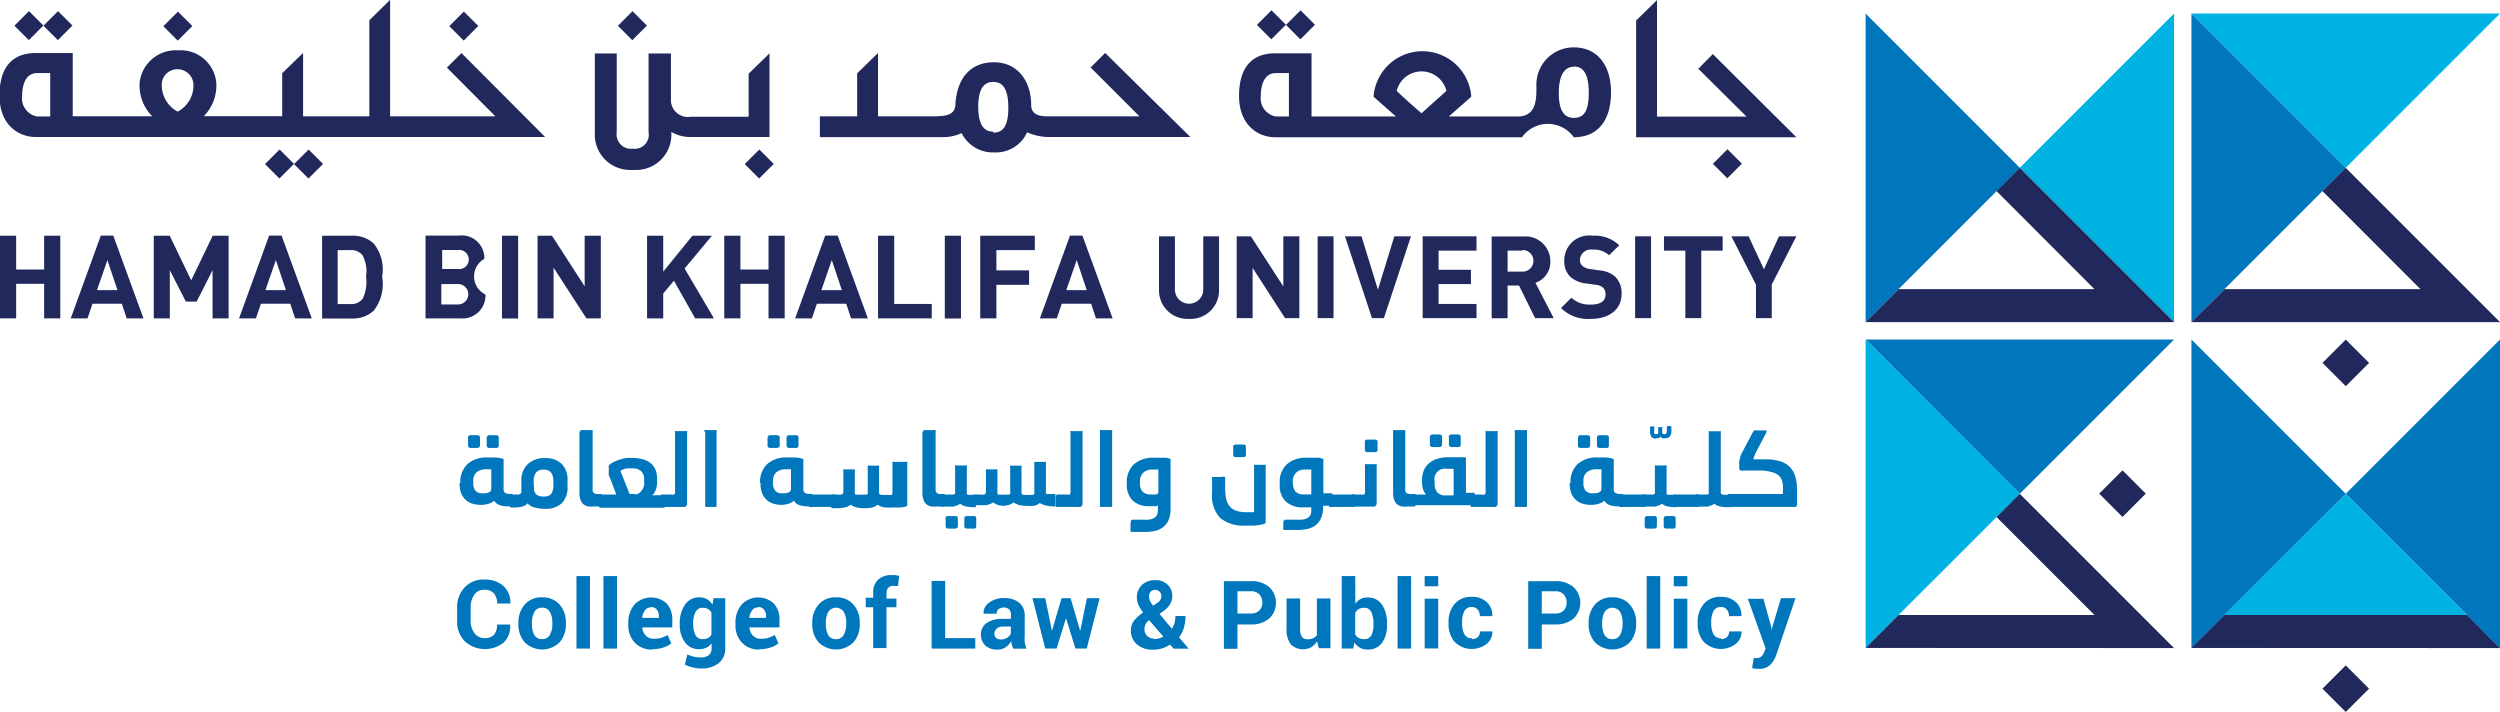 <svg id="Layer_1" data-name="Layer 1" xmlns="http://www.w3.org/2000/svg" viewBox="0 0 201.1 57.27"><defs><style>.cls-1{fill:#0076bc;}.cls-2{fill:#00b2e2;}.cls-3{fill:#20285c;}</style></defs><title>collage_2_CLPP</title><path class="cls-1" d="M330.19,310.46v0a1.77,1.77,0,0,1-.54,1.39,2.42,2.42,0,0,1-3.12-.12,2.24,2.24,0,0,1-.61-1.62v-1.08a2.27,2.27,0,0,1,.6-1.62,2,2,0,0,1,1.55-.64,2.25,2.25,0,0,1,1.58.52,1.77,1.77,0,0,1,.55,1.41v0h-1.06a1.19,1.19,0,0,0-.26-0.82,1,1,0,0,0-.8-0.29,0.91,0.91,0,0,0-.78.4,1.68,1.68,0,0,0-.29,1v1.09a1.64,1.64,0,0,0,.3,1,1,1,0,0,0,.82.4,1,1,0,0,0,.76-0.27,1.19,1.19,0,0,0,.24-0.82h1.06Z" transform="translate(-289.15 -260.15)"/><path class="cls-1" d="M330.85,310.26a2.16,2.16,0,0,1,.51-1.48,1.75,1.75,0,0,1,1.4-.58,1.77,1.77,0,0,1,1.4.58,2.15,2.15,0,0,1,.51,1.48v0.08a2.16,2.16,0,0,1-.51,1.48,2,2,0,0,1-2.8,0,2.16,2.16,0,0,1-.51-1.48v-0.08h0Zm1.09,0.08a1.75,1.75,0,0,0,.19.89,0.67,0.67,0,0,0,.63.33,0.66,0.66,0,0,0,.62-0.34,1.75,1.75,0,0,0,.2-0.89v-0.08a1.72,1.72,0,0,0-.2-0.88,0.67,0.67,0,0,0-.62-0.34,0.66,0.66,0,0,0-.62.34,1.75,1.75,0,0,0-.2.88v0.08h0Z" transform="translate(-289.15 -260.15)"/><rect class="cls-1" x="46.37" y="46.34" width="1.09" height="5.83"/><rect class="cls-1" x="48.54" y="46.34" width="1.09" height="5.83"/><path class="cls-1" d="M341.61,312.4a1.82,1.82,0,0,1-1.4-.56,2,2,0,0,1-.52-1.42v-0.15a2.22,2.22,0,0,1,.49-1.48,1.85,1.85,0,0,1,2.6-.09,1.9,1.9,0,0,1,.45,1.33v0.59h-2.41v0a1,1,0,0,0,.27.65,0.83,0.83,0,0,0,.64.26,2.08,2.08,0,0,0,.6-0.07,2.74,2.74,0,0,0,.52-0.23l0.3,0.67a2,2,0,0,1-.65.34,2.83,2.83,0,0,1-.89.13m-0.1-3.36a0.57,0.57,0,0,0-.48.23,1.22,1.22,0,0,0-.22.61v0h1.34v-0.1a0.88,0.88,0,0,0-.16-0.56,0.59,0.59,0,0,0-.49-0.21" transform="translate(-289.15 -260.15)"/><path class="cls-1" d="M343.83,310.33a2.61,2.61,0,0,1,.42-1.54,1.35,1.35,0,0,1,1.17-.59,1.15,1.15,0,0,1,.6.15,1.33,1.33,0,0,1,.44.44l0.09-.52h0.94v4a1.5,1.5,0,0,1-.52,1.22,2.19,2.19,0,0,1-1.44.43,2.78,2.78,0,0,1-.65-0.08,3.17,3.17,0,0,1-.64-0.23l0.2-.82a2.5,2.5,0,0,0,.51.18,2.45,2.45,0,0,0,.57.06,1,1,0,0,0,.66-0.19,0.74,0.74,0,0,0,.21-0.58v-0.36a1.22,1.22,0,0,1-.42.35,1.26,1.26,0,0,1-.56.12,1.37,1.37,0,0,1-1.16-.55,2.32,2.32,0,0,1-.42-1.44v-0.08h0Zm1.09,0.08a1.67,1.67,0,0,0,.18.84,0.62,0.62,0,0,0,.58.31,0.91,0.91,0,0,0,.42-0.09,0.7,0.7,0,0,0,.28-0.27v-1.77a0.74,0.74,0,0,0-.28-0.29,0.82,0.82,0,0,0-.42-0.1,0.62,0.62,0,0,0-.59.36,2,2,0,0,0-.19.93v0.08Z" transform="translate(-289.15 -260.15)"/><path class="cls-1" d="M350.23,312.4a1.82,1.82,0,0,1-1.4-.56,2,2,0,0,1-.52-1.42v-0.15a2.22,2.22,0,0,1,.49-1.48,1.85,1.85,0,0,1,2.6-.09,1.9,1.9,0,0,1,.45,1.33v0.59h-2.41v0a1,1,0,0,0,.27.65,0.83,0.83,0,0,0,.64.26,2.1,2.1,0,0,0,.6-0.07,2.76,2.76,0,0,0,.52-0.23l0.3,0.67a2,2,0,0,1-.65.34,2.84,2.84,0,0,1-.89.13m-0.1-3.36a0.57,0.57,0,0,0-.48.23,1.2,1.2,0,0,0-.22.61v0h1.34v-0.1a0.88,0.88,0,0,0-.16-0.56,0.59,0.59,0,0,0-.49-0.21" transform="translate(-289.15 -260.15)"/><path class="cls-1" d="M354.49,310.26a2.16,2.16,0,0,1,.51-1.48,1.75,1.75,0,0,1,1.4-.58,1.77,1.77,0,0,1,1.4.58,2.16,2.16,0,0,1,.51,1.48v0.08a2.16,2.16,0,0,1-.51,1.48,2,2,0,0,1-2.8,0,2.16,2.16,0,0,1-.51-1.48v-0.08Zm1.09,0.08a1.75,1.75,0,0,0,.19.89,0.67,0.67,0,0,0,.63.33,0.66,0.66,0,0,0,.62-0.34,1.75,1.75,0,0,0,.2-0.89v-0.08a1.71,1.71,0,0,0-.2-0.88,0.74,0.74,0,0,0-1.24,0,1.74,1.74,0,0,0-.2.88v0.08h0Z" transform="translate(-289.15 -260.15)"/><path class="cls-1" d="M359.39,312.32V309h-0.6v-0.77h0.6v-0.45a1.37,1.37,0,0,1,.39-1,1.55,1.55,0,0,1,1.1-.37l0.28,0,0.32,0.06-0.09.81-0.17,0H361a0.52,0.52,0,0,0-.4.15,0.59,0.59,0,0,0-.14.42v0.45h0.8V309h-0.8v3.28h-1.09Z" transform="translate(-289.15 -260.15)"/><polygon class="cls-1" points="76.03 51.33 78.45 51.33 78.45 52.17 74.94 52.17 74.94 46.73 76.03 46.73 76.03 51.33"/><path class="cls-1" d="M370.65,312.32a2.21,2.21,0,0,1-.1-0.29,1.86,1.86,0,0,1-.06-0.31,1.5,1.5,0,0,1-.44.49,1.11,1.11,0,0,1-.65.19,1.37,1.37,0,0,1-1-.33,1.18,1.18,0,0,1-.34-0.89,1.07,1.07,0,0,1,.46-0.92,2.28,2.28,0,0,1,1.34-.33h0.61v-0.32a0.63,0.63,0,0,0-.15-0.45,0.71,0.71,0,0,0-.86,0,0.45,0.45,0,0,0-.14.36h-1.05v0a1,1,0,0,1,.44-0.89,1.93,1.93,0,0,1,1.24-.37,1.81,1.81,0,0,1,1.18.37,1.28,1.28,0,0,1,.45,1v1.67a3.21,3.21,0,0,0,0,.53,2.63,2.63,0,0,0,.14.5h-1.09Zm-1-.73a0.93,0.93,0,0,0,.51-0.14,0.74,0.74,0,0,0,.3-0.33v-0.57h-0.61a0.73,0.73,0,0,0-.53.17,0.57,0.57,0,0,0-.18.42,0.42,0.42,0,0,0,.13.32,0.51,0.51,0,0,0,.36.12" transform="translate(-289.15 -260.15)"/><polygon class="cls-1" points="86.88 50.72 86.9 50.72 87.43 48.12 88.45 48.12 87.42 52.17 86.51 52.17 85.76 49.76 85.74 49.76 84.99 52.17 84.08 52.17 83.05 48.12 84.08 48.12 84.61 50.71 84.63 50.71 85.39 48.12 86.12 48.12 86.88 50.72"/><path class="cls-1" d="M380.12,310.85a1.22,1.22,0,0,1,.24-0.76,3.3,3.3,0,0,1,.74-0.67,3.38,3.38,0,0,1-.38-0.63,1.43,1.43,0,0,1-.12-0.58,1.36,1.36,0,0,1,.4-1,1.5,1.5,0,0,1,1.08-.39,1.31,1.31,0,0,1,1,.37,1.21,1.21,0,0,1,.37.89,1.27,1.27,0,0,1-.18.67,1.79,1.79,0,0,1-.5.53l-0.35.25,1,1.2a2,2,0,0,0,.21-0.48,2,2,0,0,0,.07-0.55h0.81a3.34,3.34,0,0,1-.13.95,2.28,2.28,0,0,1-.39.77l0.78,0.91v0h-1.21l-0.29-.33a2.6,2.6,0,0,1-.65.31,2.45,2.45,0,0,1-.72.1,1.88,1.88,0,0,1-1.3-.43,1.42,1.42,0,0,1-.48-1.12m1.83,0.7a1.63,1.63,0,0,0,.4-0.05,1.6,1.6,0,0,0,.38-0.15l-1.12-1.3-0.07,0a1,1,0,0,0-.26.35,0.89,0.89,0,0,0-.07.34,0.76,0.76,0,0,0,.21.55,0.71,0.71,0,0,0,.54.21m-0.38-3.35a0.77,0.77,0,0,0,.08.33,2.13,2.13,0,0,0,.24.38l0.32-.21a0.78,0.78,0,0,0,.28-0.27,0.67,0.67,0,0,0,.07-0.31,0.47,0.47,0,0,0-.14-0.33,0.47,0.47,0,0,0-.36-0.15,0.45,0.45,0,0,0-.37.16,0.64,0.64,0,0,0-.13.41" transform="translate(-289.15 -260.15)"/><path class="cls-1" d="M388.69,310.34v2H387.6v-5.44h2.17a2.14,2.14,0,0,1,1.48.48,1.74,1.74,0,0,1,0,2.52,2.16,2.16,0,0,1-1.48.48h-1.08Zm0-.84h1.08a0.91,0.91,0,0,0,.69-0.25,0.88,0.88,0,0,0,.23-0.63,0.93,0.93,0,0,0-.23-0.65,0.9,0.9,0,0,0-.69-0.26h-1.08v1.79Z" transform="translate(-289.15 -260.15)"/><path class="cls-1" d="M395.09,311.73a1.34,1.34,0,0,1-.48.49A1.4,1.4,0,0,1,393,312a1.89,1.89,0,0,1-.36-1.27v-2.44h1.09v2.45a1.05,1.05,0,0,0,.15.64,0.52,0.52,0,0,0,.44.19,1.09,1.09,0,0,0,.45-0.08,0.76,0.76,0,0,0,.31-0.25v-2.95h1.09v4h-0.93Z" transform="translate(-289.15 -260.15)"/><path class="cls-1" d="M400.72,310.41a2.37,2.37,0,0,1-.4,1.45,1.37,1.37,0,0,1-1.16.54,1.24,1.24,0,0,1-.62-0.15,1.28,1.28,0,0,1-.45-0.43l-0.08.5h-0.93v-5.83h1.09v2.22a1.24,1.24,0,0,1,.42-0.37,1.17,1.17,0,0,1,.56-0.13,1.34,1.34,0,0,1,1.17.58,2.66,2.66,0,0,1,.4,1.55v0.08h0Zm-1.09-.08a2.12,2.12,0,0,0-.17-0.94,0.61,0.61,0,0,0-.59-0.35,0.83,0.83,0,0,0-.43.11,0.74,0.74,0,0,0-.28.31v1.72a0.7,0.7,0,0,0,.28.28,0.89,0.89,0,0,0,.43.1,0.62,0.62,0,0,0,.59-0.3,1.75,1.75,0,0,0,.17-0.85v-0.08Z" transform="translate(-289.15 -260.15)"/><rect class="cls-1" x="112.42" y="46.34" width="1.09" height="5.83"/><path class="cls-1" d="M404.84,307.31h-1.09v-0.82h1.09v0.82Zm0,5h-1.09v-4h1.09v4Z" transform="translate(-289.15 -260.15)"/><path class="cls-1" d="M407.56,311.56a0.65,0.65,0,0,0,.47-0.17,0.6,0.6,0,0,0,.17-0.45h1v0a1.26,1.26,0,0,1-.46,1,1.95,1.95,0,0,1-2.58-.16,2.18,2.18,0,0,1-.49-1.47v-0.11a2.2,2.2,0,0,1,.49-1.47,1.73,1.73,0,0,1,1.39-.57,1.7,1.7,0,0,1,1.2.43,1.42,1.42,0,0,1,.44,1.12v0h-1a0.79,0.79,0,0,0-.17-0.52,0.58,0.58,0,0,0-.47-0.21,0.63,0.63,0,0,0-.61.33,1.86,1.86,0,0,0-.18.87v0.11a1.85,1.85,0,0,0,.18.87,0.64,0.64,0,0,0,.62.33" transform="translate(-289.15 -260.15)"/><path class="cls-1" d="M413.17,310.34v2h-1.09v-5.44h2.17a2.14,2.14,0,0,1,1.48.48,1.74,1.74,0,0,1,0,2.52,2.16,2.16,0,0,1-1.48.48h-1.08Zm0-.84h1.08a0.91,0.91,0,0,0,.69-0.25,0.88,0.88,0,0,0,.23-0.63,0.93,0.93,0,0,0-.23-0.65,0.89,0.89,0,0,0-.69-0.26h-1.08v1.79Z" transform="translate(-289.15 -260.15)"/><path class="cls-1" d="M416.94,310.26a2.16,2.16,0,0,1,.51-1.48,1.75,1.75,0,0,1,1.4-.58,1.77,1.77,0,0,1,1.4.58,2.16,2.16,0,0,1,.51,1.48v0.08a2.16,2.16,0,0,1-.51,1.48,2,2,0,0,1-2.8,0,2.16,2.16,0,0,1-.51-1.48v-0.08h0Zm1.09,0.08a1.75,1.75,0,0,0,.19.89,0.67,0.67,0,0,0,.63.33,0.66,0.66,0,0,0,.62-0.34,1.75,1.75,0,0,0,.2-0.89v-0.08a1.71,1.71,0,0,0-.2-0.88,0.74,0.74,0,0,0-1.24,0,1.75,1.75,0,0,0-.2.88v0.08h0Z" transform="translate(-289.15 -260.15)"/><rect class="cls-1" x="132.46" y="46.34" width="1.09" height="5.83"/><path class="cls-1" d="M424.88,307.31h-1.09v-0.82h1.09v0.82Zm0,5h-1.09v-4h1.09v4Z" transform="translate(-289.15 -260.15)"/><path class="cls-1" d="M427.6,311.56a0.65,0.65,0,0,0,.47-0.17,0.6,0.6,0,0,0,.17-0.45h1v0a1.26,1.26,0,0,1-.46,1,1.95,1.95,0,0,1-2.58-.16,2.18,2.18,0,0,1-.49-1.47v-0.11a2.21,2.21,0,0,1,.49-1.47,1.73,1.73,0,0,1,1.39-.57,1.7,1.7,0,0,1,1.2.43,1.41,1.41,0,0,1,.44,1.12v0h-1a0.79,0.79,0,0,0-.17-0.52,0.58,0.58,0,0,0-.47-0.21,0.63,0.63,0,0,0-.61.33,1.86,1.86,0,0,0-.18.87v0.11a1.85,1.85,0,0,0,.18.87,0.64,0.64,0,0,0,.62.33" transform="translate(-289.15 -260.15)"/><path class="cls-1" d="M431.64,310.62l0,0.22h0l0.77-2.57h1.17L432,312.92a2.13,2.13,0,0,1-.47.73,1.2,1.2,0,0,1-.89.3l-0.26,0-0.29-.06,0.13-.8,0.1,0h0.1a0.6,0.6,0,0,0,.41-0.13,0.87,0.87,0,0,0,.22-0.33l0.13-.31-1.43-4H431Z" transform="translate(-289.15 -260.15)"/><path class="cls-1" d="M326.18,299a2,2,0,0,1,.56-1.51,2.29,2.29,0,0,1,1.64-.54q0.32,0,.65,0a2.88,2.88,0,0,1,.52.09,0.22,0.22,0,0,1,.11.06,0.16,0.16,0,0,1,0,.1v2.25a0.4,0.4,0,0,0,.12.35,0.73,0.73,0,0,0,.39.08h0.22v1h-0.38a1.92,1.92,0,0,1-.7-0.11,0.78,0.78,0,0,1-.41-0.35,1.08,1.08,0,0,1-.44.25,1.89,1.89,0,0,1-.56.09h-0.11a2.12,2.12,0,0,1-.65-0.1,1.37,1.37,0,0,1-.53-0.3,1.43,1.43,0,0,1-.36-0.52,2,2,0,0,1-.13-0.76V299h0Zm0.61-3.65a0.18,0.18,0,0,1,.06-0.14,0.2,0.2,0,0,1,.14-0.05h0.57a0.21,0.21,0,0,1,.14.05,0.17,0.17,0,0,1,.06.14V296a0.16,0.16,0,0,1-.07.13,0.22,0.22,0,0,1-.14.05H327a0.2,0.2,0,0,1-.14-0.05,0.17,0.17,0,0,1-.06-0.13v-0.64h0Zm0.43,3.62a1,1,0,0,0,.18.66,0.72,0.72,0,0,0,.56.2h0.12a0.86,0.86,0,0,0,.43-0.09,0.3,0.3,0,0,0,.16-0.28V297.9h-0.39a1.17,1.17,0,0,0-.78.23,0.87,0.87,0,0,0-.28.71v0.11h0Zm1.09-3.62a0.17,0.17,0,0,1,.06-0.14,0.2,0.2,0,0,1,.14-0.05h0.57a0.18,0.18,0,0,1,.19.19V296a0.17,0.17,0,0,1-.05.13,0.18,0.18,0,0,1-.14.05H328.5a0.2,0.2,0,0,1-.14-0.05,0.17,0.17,0,0,1-.06-0.13v-0.64Z" transform="translate(-289.15 -260.15)"/><path class="cls-1" d="M330.11,300a0.1,0.1,0,0,1,.09-0.07,0.56,0.56,0,0,1,.18,0h0.38l0.14,0,0.12-.07a0.21,0.21,0,0,0,.07-0.12,0.64,0.64,0,0,0,0-.19v-0.69a1.76,1.76,0,0,1,.5-1.36A1.91,1.91,0,0,1,333,297a1.85,1.85,0,0,1,1.32.45,1.78,1.78,0,0,1,.48,1.35v0.48a1.78,1.78,0,0,1-.47,1.36,1.89,1.89,0,0,1-1.34.44,3.14,3.14,0,0,1-.81-0.1,1.1,1.1,0,0,1-.59-0.34,0.83,0.83,0,0,1-.43.26,2.4,2.4,0,0,1-.61.07h-0.13l-0.18,0a0.1,0.1,0,0,1-.09-0.07V300h0Zm2-.79a2.56,2.56,0,0,0,0,.36,0.58,0.58,0,0,0,.26.41,1,1,0,0,0,.51.11,0.77,0.77,0,0,0,.6-0.2,1.1,1.1,0,0,0,.18-0.72v-0.3a1.15,1.15,0,0,0-.18-0.71,0.73,0.73,0,0,0-.6-0.23,0.74,0.74,0,0,0-.61.23,1.11,1.11,0,0,0-.19.71v0.34h0Z" transform="translate(-289.15 -260.15)"/><path class="cls-1" d="M335.85,294.86a0.16,0.16,0,0,1,0-.11,0.17,0.17,0,0,1,.12,0h0.73a0.15,0.15,0,0,1,.12,0,0.18,0.18,0,0,1,0,.11v4.61a0.39,0.39,0,0,0,.11.35,0.68,0.68,0,0,0,.35.07h0.27v1h-0.57a2.66,2.66,0,0,1-.5,0,0.9,0.9,0,0,1-.39-0.17,0.81,0.81,0,0,1-.24-0.35,1.65,1.65,0,0,1-.09-0.59v-4.92h0Z" transform="translate(-289.15 -260.15)"/><path class="cls-1" d="M337.32,300a0.1,0.1,0,0,1,.09-0.07,0.59,0.59,0,0,1,.18,0h1.14l-0.61-1.58a0.27,0.27,0,0,1,0-.11,0.34,0.34,0,0,1,0-.11l0-.42a0.22,0.22,0,0,1,0-.11l0.11-.11a1.84,1.84,0,0,1,.36-0.21,3.67,3.67,0,0,1,.45-0.17,3.58,3.58,0,0,1,.49-0.12,3.11,3.11,0,0,1,.49,0,3.31,3.31,0,0,1,.78.09,1.76,1.76,0,0,1,.63.28,1.34,1.34,0,0,1,.42.51,1.76,1.76,0,0,1,.15.77v0.18a2.07,2.07,0,0,1,0,.34,2.38,2.38,0,0,1-.08.33,1.5,1.5,0,0,1-.13.29,0.72,0.72,0,0,1-.18.21h1v1h-5l-0.18,0a0.09,0.09,0,0,1-.09-0.07V300Zm2.94-.07a0.72,0.72,0,0,0,.33-0.14,0.92,0.92,0,0,0,.23-0.26,1.17,1.17,0,0,0,.14-0.34,1.75,1.75,0,0,0,0-.4V298.7a0.82,0.82,0,0,0-.25-0.66,1,1,0,0,0-.7-0.21,3,3,0,0,0-.45,0,1.28,1.28,0,0,0-.5.2l0.73,1.85h0.41Z" transform="translate(-289.15 -260.15)"/><path class="cls-1" d="M342.3,300a0.1,0.1,0,0,1,.09-0.07,0.56,0.56,0,0,1,.18,0h0.56a0.61,0.61,0,0,0,.26,0,0.28,0.28,0,0,0,.06-0.23v-4.75a0.17,0.17,0,0,1,0-.12,0.16,0.16,0,0,1,.11,0h0.75a0.14,0.14,0,0,1,.11,0,0.18,0.18,0,0,1,0,.12v4.76c0,0.15,0,.31,0,0.49s0,0.34,0,.49a0.38,0.38,0,0,1-.05.14,0.31,0.31,0,0,1-.14.1l-0.25,0-0.35,0-0.39,0h-0.72l-0.18,0a0.1,0.1,0,0,1-.09-0.07V300h0Z" transform="translate(-289.15 -260.15)"/><path class="cls-1" d="M345.81,294.86a0.17,0.17,0,0,1,0-.11,0.16,0.16,0,0,1,.12,0h0.74a0.16,0.16,0,0,1,.12,0,0.17,0.17,0,0,1,0,.11v5.9a0.18,0.18,0,0,1,0,.12,0.15,0.15,0,0,1-.12.05H346a0.15,0.15,0,0,1-.12-0.05,0.18,0.18,0,0,1,0-.12v-5.9Z" transform="translate(-289.15 -260.15)"/><path class="cls-1" d="M350.29,299a2,2,0,0,1,.56-1.51,2.29,2.29,0,0,1,1.64-.54q0.32,0,.65,0a2.88,2.88,0,0,1,.52.09,0.21,0.21,0,0,1,.11.06,0.16,0.16,0,0,1,0,.1v2.25a0.4,0.4,0,0,0,.12.35,0.73,0.73,0,0,0,.39.08h0.22v1h-0.38a1.92,1.92,0,0,1-.7-0.11,0.78,0.78,0,0,1-.41-0.35,1.08,1.08,0,0,1-.44.25,1.89,1.89,0,0,1-.56.09H352a2.13,2.13,0,0,1-.65-0.1,1.39,1.39,0,0,1-.53-0.3,1.43,1.43,0,0,1-.36-0.52,2,2,0,0,1-.13-0.76V299h0Zm0.61-3.65a0.18,0.18,0,0,1,.06-0.14,0.2,0.2,0,0,1,.14-0.05h0.57a0.21,0.21,0,0,1,.14.05,0.17,0.17,0,0,1,.06.14V296a0.16,0.16,0,0,1-.07.13,0.22,0.22,0,0,1-.14.05h-0.57a0.2,0.2,0,0,1-.14-0.05,0.17,0.17,0,0,1-.06-0.13v-0.64h0Zm0.43,3.62a1,1,0,0,0,.18.66,0.72,0.72,0,0,0,.56.2h0.12a0.86,0.86,0,0,0,.43-0.09,0.3,0.3,0,0,0,.16-0.28V297.9h-0.39a1.17,1.17,0,0,0-.78.23,0.87,0.87,0,0,0-.28.71v0.11h0Zm1.09-3.62a0.17,0.17,0,0,1,.06-0.14,0.2,0.2,0,0,1,.14-0.05h0.57a0.18,0.18,0,0,1,.19.19V296a0.17,0.17,0,0,1-.05.13,0.18,0.18,0,0,1-.14.05h-0.57a0.21,0.21,0,0,1-.14-0.05,0.17,0.17,0,0,1-.06-0.13v-0.64Z" transform="translate(-289.15 -260.15)"/><path class="cls-1" d="M354.48,300.94l-0.18,0a0.1,0.1,0,0,1-.09-0.08V300a0.1,0.1,0,0,1,.09-0.07,0.59,0.59,0,0,1,.18,0h1.82v1h-1.82Z" transform="translate(-289.15 -260.15)"/><path class="cls-1" d="M356,300a0.1,0.1,0,0,1,.09-0.07,0.56,0.56,0,0,1,.18,0h0.26a1.05,1.05,0,0,0,.31,0,0.21,0.21,0,0,0,.15-0.23v-1.67a0.17,0.17,0,0,1,0-.12,0.16,0.16,0,0,1,.11,0h0.7a0.15,0.15,0,0,1,.11,0,0.18,0.18,0,0,1,0,.12v1.83a0.17,0.17,0,0,0,.09.08l0.14,0,0.15,0h0.41l0.14,0a0.27,0.27,0,0,0,.11-0.08,0.23,0.23,0,0,0,0-.14v-2a0.15,0.15,0,0,1,0-.11,0.17,0.17,0,0,1,.11,0h0.69a0.16,0.16,0,0,1,.11,0,0.15,0.15,0,0,1,0,.11v2.12a0.26,0.26,0,0,0,.22.12l0.34,0h0.19a0.73,0.73,0,0,0,.26,0,0.26,0.26,0,0,0,.07-0.23v-1.1c0-.2,0-0.41,0-0.61s0-.41,0-0.61a0.17,0.17,0,0,1,0-.11,0.14,0.14,0,0,1,.11,0H362a0.17,0.17,0,0,1,.13,0,0.16,0.16,0,0,1,0,.11c0,0.18,0,.35,0,0.51s0,0.31,0,.45,0,0.28,0,.42v0.89c0,0.15,0,.32,0,0.49s0,0.34,0,.49a0.53,0.53,0,0,1,0,.14,0.25,0.25,0,0,1-.13.1,2.21,2.21,0,0,1-.42.07l-0.53,0h-0.11a4.74,4.74,0,0,1-.62,0,1.24,1.24,0,0,1-.57-0.22,1.08,1.08,0,0,1-.45.22,2.45,2.45,0,0,1-.55.06h-0.11a2.72,2.72,0,0,1-.57-0.06,1.25,1.25,0,0,1-.48-0.22,1.21,1.21,0,0,1-.51.22,3.19,3.19,0,0,1-.58.06h-0.22l-0.18,0a0.1,0.1,0,0,1-.09-0.07V300h0Z" transform="translate(-289.15 -260.15)"/><path class="cls-1" d="M363.44,294.86a0.16,0.16,0,0,1,0-.11,0.17,0.17,0,0,1,.12,0h0.73a0.15,0.15,0,0,1,.12,0,0.18,0.18,0,0,1,0,.11v4.61a0.39,0.39,0,0,0,.11.35,0.68,0.68,0,0,0,.35.07h0.27v1h-0.57a2.66,2.66,0,0,1-.5,0,0.91,0.91,0,0,1-.39-0.17,0.81,0.81,0,0,1-.24-0.35,1.68,1.68,0,0,1-.09-0.59v-4.92h0Z" transform="translate(-289.15 -260.15)"/><path class="cls-1" d="M364.91,300a0.1,0.1,0,0,1,.09-0.07,0.56,0.56,0,0,1,.18,0h0.53l0.15,0a0.33,0.33,0,0,0,.12-0.08,0.22,0.22,0,0,0,0-.15v-2a0.15,0.15,0,0,1,0-.11,0.16,0.16,0,0,1,.12,0h0.71a0.15,0.15,0,0,1,.11,0,0.15,0.15,0,0,1,0,.11v2.18a0.18,0.18,0,0,0,.09.07l0.15,0,0.16,0h0.33v1h-0.1a3.88,3.88,0,0,1-.63-0.05,1.12,1.12,0,0,1-.53-0.23,1.15,1.15,0,0,1-.26.14l-0.29.09-0.3,0h-0.5l-0.18,0a0.1,0.1,0,0,1-.09-0.07V300h0Zm0.29,1.85a0.18,0.18,0,0,1,.06-0.14,0.2,0.2,0,0,1,.14-0.05H366a0.21,0.21,0,0,1,.14.05,0.17,0.17,0,0,1,.06.14v0.65a0.15,0.15,0,0,1-.07.12,0.22,0.22,0,0,1-.14.05h-0.57a0.2,0.2,0,0,1-.14-0.05,0.16,0.16,0,0,1-.06-0.12v-0.65h0Zm1.52,0a0.17,0.17,0,0,1,.06-0.14,0.2,0.2,0,0,1,.14-0.05h0.57a0.18,0.18,0,0,1,.19.19v0.65a0.16,0.16,0,0,1-.05.12,0.18,0.18,0,0,1-.14.05h-0.57a0.2,0.2,0,0,1-.14-0.05,0.16,0.16,0,0,1-.06-0.12v-0.65Z" transform="translate(-289.15 -260.15)"/><path class="cls-1" d="M367.46,300a0.1,0.1,0,0,1,.09-0.07,0.56,0.56,0,0,1,.18,0H368a1.05,1.05,0,0,0,.31,0,0.21,0.21,0,0,0,.15-0.23v-1.67a0.17,0.17,0,0,1,0-.12,0.16,0.16,0,0,1,.11,0h0.7a0.15,0.15,0,0,1,.11,0,0.18,0.18,0,0,1,0,.12v1.83a0.17,0.17,0,0,0,.09.08l0.14,0,0.15,0h0.4l0.14,0a0.3,0.3,0,0,0,.11-0.08,0.21,0.21,0,0,0,0-.14v-2a0.15,0.15,0,0,1,0-.11,0.17,0.17,0,0,1,.11,0h0.69a0.16,0.16,0,0,1,.11,0,0.15,0.15,0,0,1,0,.11v2.12a0.25,0.25,0,0,0,.2.12l0.32,0h0.24l0.15,0a0.3,0.3,0,0,0,.12-0.08,0.21,0.21,0,0,0,0-.15v-2.3a0.17,0.17,0,0,1,0-.12,0.16,0.16,0,0,1,.11,0h0.71a0.14,0.14,0,0,1,.11,0,0.18,0.18,0,0,1,0,.12v2.39a0.18,0.18,0,0,0,.1.07l0.15,0,0.17,0h0.34v1h-0.11a3.36,3.36,0,0,1-.57-0.06,1.48,1.48,0,0,1-.57-0.22,1,1,0,0,1-.48.23,3,3,0,0,1-.54,0h-0.09a2.31,2.31,0,0,1-.52-0.06,1.53,1.53,0,0,1-.48-0.22,1.16,1.16,0,0,1-.44.22,2.26,2.26,0,0,1-.55.06H370a2.35,2.35,0,0,1-.49-0.05,1.24,1.24,0,0,1-.48-0.23,1,1,0,0,1-.25.14l-0.28.09-0.28,0h-0.47l-0.18,0a0.1,0.1,0,0,1-.09-0.07V300h0Z" transform="translate(-289.15 -260.15)"/><path class="cls-1" d="M374.11,300a0.1,0.1,0,0,1,.09-0.07,0.56,0.56,0,0,1,.18,0h0.56a0.61,0.61,0,0,0,.26,0,0.28,0.28,0,0,0,.06-0.23v-4.75a0.17,0.17,0,0,1,0-.12,0.16,0.16,0,0,1,.11,0h0.75a0.15,0.15,0,0,1,.11,0,0.18,0.18,0,0,1,0,.12v4.76c0,0.15,0,.31,0,0.49s0,0.34,0,.49a0.39,0.39,0,0,1-.05.14,0.3,0.3,0,0,1-.14.1l-0.25,0-0.35,0-0.39,0h-0.72l-0.18,0a0.1,0.1,0,0,1-.09-0.07V300h0Z" transform="translate(-289.15 -260.15)"/><path class="cls-1" d="M377.63,294.86a0.17,0.17,0,0,1,0-.11,0.16,0.16,0,0,1,.12,0h0.74a0.16,0.16,0,0,1,.12,0,0.17,0.17,0,0,1,0,.11v5.9a0.19,0.19,0,0,1,0,.12,0.15,0.15,0,0,1-.12.05h-0.74a0.15,0.15,0,0,1-.12-0.05,0.18,0.18,0,0,1,0-.12v-5.9Z" transform="translate(-289.15 -260.15)"/><path class="cls-1" d="M380.13,302.09a0.13,0.13,0,0,1,.15-0.14H381a4.21,4.21,0,0,0,.56,0,1.22,1.22,0,0,0,.4-0.12,0.6,0.6,0,0,0,.24-0.23,0.87,0.87,0,0,0,.09-0.39V300.8a0.42,0.42,0,0,1-.15.07l-0.19,0-0.19,0h-0.17a1.85,1.85,0,0,1-1.32-.45,1.77,1.77,0,0,1-.48-1.35V299a1.94,1.94,0,0,1,.57-1.5,2.31,2.31,0,0,1,1.63-.53h0.33l0.34,0,0.31,0,0.23,0.06a0.29,0.29,0,0,1,.11.06,0.14,0.14,0,0,1,0,.09V301a2.34,2.34,0,0,1-.17,1,1.42,1.42,0,0,1-.47.58,1.73,1.73,0,0,1-.68.29,4.5,4.5,0,0,1-.81.07h-0.8l-0.18,0a0.16,0.16,0,0,1-.11-0.05,0.18,0.18,0,0,1,0-.1v-0.6h0Zm2.21-4.17-0.5,0a1,1,0,0,0-.73.26,1,1,0,0,0-.26.74V299a1,1,0,0,0,.2.69,0.86,0.86,0,0,0,.66.23,2.44,2.44,0,0,0,.44,0,0.18,0.18,0,0,0,.18-0.19v-1.78h0Z" transform="translate(-289.15 -260.15)"/><path class="cls-1" d="M387.56,298.49a0.12,0.12,0,0,1,.14.15c0,0.12,0,.25,0,0.39s0,0.24,0,.32a5.05,5.05,0,0,0,.06.83,1.48,1.48,0,0,0,.25.63,1.16,1.16,0,0,0,.52.4,2.36,2.36,0,0,0,.89.14h0.29l0.32,0c0-.27,0-0.5,0-0.7v-3a0.14,0.14,0,0,1,0-.11,0.16,0.16,0,0,1,.11,0h0.71a0.15,0.15,0,0,1,.11,0,0.15,0.15,0,0,1,0,.11v3.17q0,0.3,0,.66c0,0.24,0,.46,0,0.65a0.18,0.18,0,0,1-.18.18,4.32,4.32,0,0,1-.72.12c-0.24,0-.49,0-0.75,0a2.92,2.92,0,0,1-2-.61,2.56,2.56,0,0,1-.66-2c0-.05,0-0.13,0-0.23l0-.32c0-.11,0-0.22,0-0.33s0-.2,0-0.29a0.27,0.27,0,0,1,0-.13,0.16,0.16,0,0,1,.12,0h0.62Zm0.78-2.39a0.18,0.18,0,0,1,.06-0.14,0.2,0.2,0,0,1,.14-0.05h0.65a0.17,0.17,0,0,1,.13.05,0.18,0.18,0,0,1,.05.14v0.64a0.18,0.18,0,0,1-.05.13,0.19,0.19,0,0,1-.14.05h-0.64a0.2,0.2,0,0,1-.14-0.05,0.18,0.18,0,0,1-.05-0.13V296.1h0Z" transform="translate(-289.15 -260.15)"/><path class="cls-1" d="M392.43,302.09a0.13,0.13,0,0,1,.15-0.14h0.75a4.4,4.4,0,0,0,.56,0,1.29,1.29,0,0,0,.41-0.12,0.58,0.58,0,0,0,.25-0.23,0.79,0.79,0,0,0,.08-0.39v-0.25H394a2,2,0,0,1-1.4-.45,1.73,1.73,0,0,1-.51-1.35V299a1.94,1.94,0,0,1,.57-1.5,2.31,2.31,0,0,1,1.63-.53h0.33l0.34,0,0.3,0,0.23,0.06,0.11,0.06a0.12,0.12,0,0,1,0,.09v2.65h0.72v1h-0.74v0.28a2.07,2.07,0,0,1-.22.83,1.4,1.4,0,0,1-.45.51,1.81,1.81,0,0,1-.65.26,4,4,0,0,1-.79.07h-0.8l-0.18,0a0.16,0.16,0,0,1-.11-0.05,0.18,0.18,0,0,1,0-.1v-0.6Zm0.73-3.09a1,1,0,0,0,.2.69,0.86,0.86,0,0,0,.66.23h0.61v-2l-0.5,0a1,1,0,0,0-.73.26,1,1,0,0,0-.26.74V299h0Z" transform="translate(-289.15 -260.15)"/><path class="cls-1" d="M396.33,300.94l-0.18,0a0.1,0.1,0,0,1-.09-0.08V300a0.1,0.1,0,0,1,.09-0.07,0.59,0.59,0,0,1,.18,0h1.82v1h-1.82Z" transform="translate(-289.15 -260.15)"/><path class="cls-1" d="M397.83,300a0.1,0.1,0,0,1,.09-0.07,0.59,0.59,0,0,1,.18,0h0.52a0.62,0.62,0,0,0,.26,0,0.27,0.27,0,0,0,.07-0.23v-1q0-.51,0-1.1a0.16,0.16,0,0,1,0-.11,0.16,0.16,0,0,1,.12,0h0.69a0.17,0.17,0,0,1,.13,0,0.2,0.2,0,0,1,0,.11c0,0.17,0,.33,0,0.46s0,0.26,0,.38v0.76c0,0.35,0,.64,0,0.88s0,0.43,0,.58a0.38,0.38,0,0,1-.05.14,0.29,0.29,0,0,1-.14.1l-0.24,0-0.34,0-0.38,0h-0.7l-0.18,0a0.09,0.09,0,0,1-.09-0.07V300h0Zm1.1-4.3a0.18,0.18,0,0,1,.06-0.14,0.2,0.2,0,0,1,.14-0.05h0.65a0.17,0.17,0,0,1,.13.05,0.18,0.18,0,0,1,.05.14v0.64a0.17,0.17,0,0,1-.05.13,0.18,0.18,0,0,1-.14.05h-0.64a0.2,0.2,0,0,1-.14-0.05,0.17,0.17,0,0,1-.05-0.13v-0.64h0Z" transform="translate(-289.15 -260.15)"/><path class="cls-1" d="M401.22,294.86a0.16,0.16,0,0,1,0-.11,0.17,0.17,0,0,1,.12,0h0.73a0.15,0.15,0,0,1,.12,0,0.18,0.18,0,0,1,0,.11v4.61a0.39,0.39,0,0,0,.11.35,0.68,0.68,0,0,0,.35.07H403v1h-0.57a2.66,2.66,0,0,1-.5,0,0.91,0.91,0,0,1-.39-0.17,0.82,0.82,0,0,1-.24-0.35,1.68,1.68,0,0,1-.09-0.59v-4.92h0Z" transform="translate(-289.15 -260.15)"/><path class="cls-1" d="M402.69,300a0.1,0.1,0,0,1,.09-0.07l0.18,0h0.91a1,1,0,0,1-.24-0.4,1.84,1.84,0,0,1-.09-0.6v-0.16a2,2,0,0,1,.15-0.8,1.51,1.51,0,0,1,.43-0.57,1.91,1.91,0,0,1,.67-0.35,3,3,0,0,1,.86-0.12H406l0.37,0,0.33,0,0.26,0a0.2,0.2,0,0,1,.11.06,0.19,0.19,0,0,1,0,.1v2.7h0.71v1H403l-0.18,0a0.1,0.1,0,0,1-.09-0.07V300h0Zm1.49-4.71a0.18,0.18,0,0,1,.06-0.14,0.2,0.2,0,0,1,.14-0.05h0.57a0.21,0.21,0,0,1,.14.05,0.17,0.17,0,0,1,.06.14v0.64a0.16,0.16,0,0,1-.07.13,0.22,0.22,0,0,1-.14.05h-0.57a0.2,0.2,0,0,1-.14-0.05,0.17,0.17,0,0,1-.06-0.13v-0.64h0Zm1.9,4.64v-2.07l-0.53,0a0.85,0.85,0,0,0-1,1v0.15a1.14,1.14,0,0,0,.21.74,0.83,0.83,0,0,0,.68.25h0.62Zm-0.39-4.64a0.17,0.17,0,0,1,.06-0.14,0.2,0.2,0,0,1,.13-0.05h0.58a0.18,0.18,0,0,1,.19.19v0.64a0.17,0.17,0,0,1-.05.13,0.18,0.18,0,0,1-.13.05h-0.58a0.2,0.2,0,0,1-.13-0.05,0.17,0.17,0,0,1-.06-0.13v-0.64Z" transform="translate(-289.15 -260.15)"/><path class="cls-1" d="M407.5,300a0.1,0.1,0,0,1,.09-0.07,0.56,0.56,0,0,1,.18,0h0.56a0.61,0.61,0,0,0,.26,0,0.29,0.29,0,0,0,.06-0.23v-4.75a0.17,0.17,0,0,1,0-.12,0.16,0.16,0,0,1,.11,0h0.75a0.15,0.15,0,0,1,.11,0,0.18,0.18,0,0,1,0,.12v4.76c0,0.15,0,.31,0,0.49s0,0.34,0,.49a0.39,0.39,0,0,1-.05.14,0.3,0.3,0,0,1-.14.1l-0.25,0-0.35,0-0.39,0h-0.73l-0.18,0a0.1,0.1,0,0,1-.09-0.07V300h0Z" transform="translate(-289.15 -260.15)"/><path class="cls-1" d="M411,294.86a0.17,0.17,0,0,1,0-.11,0.16,0.16,0,0,1,.12,0h0.74a0.16,0.16,0,0,1,.12,0,0.17,0.17,0,0,1,0,.11v5.9a0.19,0.19,0,0,1,0,.12,0.15,0.15,0,0,1-.12.05h-0.74a0.15,0.15,0,0,1-.12-0.05,0.18,0.18,0,0,1,0-.12v-5.9Z" transform="translate(-289.15 -260.15)"/><path class="cls-1" d="M415.48,299a2,2,0,0,1,.56-1.51,2.29,2.29,0,0,1,1.64-.54q0.32,0,.65,0a2.88,2.88,0,0,1,.52.09,0.21,0.21,0,0,1,.11.06,0.16,0.16,0,0,1,0,.1v2.25a0.4,0.4,0,0,0,.12.35,0.72,0.72,0,0,0,.39.08h0.22v1h-0.38a1.91,1.91,0,0,1-.7-0.11,0.78,0.78,0,0,1-.41-0.35,1.07,1.07,0,0,1-.44.25,1.89,1.89,0,0,1-.56.09h-0.11a2.12,2.12,0,0,1-.65-0.1,1.37,1.37,0,0,1-.53-0.3,1.43,1.43,0,0,1-.36-0.52,2,2,0,0,1-.13-0.76V299h0Zm0.61-3.65a0.18,0.18,0,0,1,.06-0.14,0.2,0.2,0,0,1,.14-0.05h0.57a0.21,0.21,0,0,1,.14.05,0.17,0.17,0,0,1,.06.14V296a0.16,0.16,0,0,1-.07.13,0.22,0.22,0,0,1-.14.05h-0.57a0.2,0.2,0,0,1-.14-0.05,0.17,0.17,0,0,1-.06-0.13v-0.64h0Zm0.43,3.62a1,1,0,0,0,.18.66,0.72,0.72,0,0,0,.56.2h0.12a0.86,0.86,0,0,0,.43-0.09,0.3,0.3,0,0,0,.16-0.28V297.9h-0.39a1.17,1.17,0,0,0-.78.23,0.87,0.87,0,0,0-.28.71v0.11h0Zm1.09-3.62a0.17,0.17,0,0,1,.06-0.14,0.2,0.2,0,0,1,.14-0.05h0.57a0.18,0.18,0,0,1,.19.19V296a0.17,0.17,0,0,1-.05.13,0.18,0.18,0,0,1-.14.05h-0.57a0.2,0.2,0,0,1-.14-0.05,0.17,0.17,0,0,1-.06-0.13v-0.64Z" transform="translate(-289.15 -260.15)"/><path class="cls-1" d="M419.68,300.94l-0.18,0a0.1,0.1,0,0,1-.09-0.08V300a0.1,0.1,0,0,1,.09-0.07,0.59,0.59,0,0,1,.18,0h1.82v1h-1.82Z" transform="translate(-289.15 -260.15)"/><path class="cls-1" d="M422.36,295.43a0.4,0.4,0,0,1-.38-0.16,0.83,0.83,0,0,1-.1-0.43v-0.14a1.33,1.33,0,0,1,0-.14,0.1,0.1,0,0,1,.11-0.11h0.16a0.09,0.09,0,0,1,.07,0,0.1,0.1,0,0,1,0,.08v0.15s0,0.08,0,.13a0.32,0.32,0,0,0,0,.2,0.17,0.17,0,0,0,.13.06h0l0.12,0a0.18,0.18,0,0,0,.07-0.17v-0.32a0.1,0.1,0,0,1,0-.07,0.11,0.11,0,0,1,.08,0h0.16a0.11,0.11,0,0,1,.08,0,0.09,0.09,0,0,1,0,.07v0.32a0.18,0.18,0,0,0,.07.17l0.11,0h0a0.18,0.18,0,0,0,.14-0.06,0.31,0.31,0,0,0,.05-0.21s0-.08,0-0.13v-0.15a0.1,0.1,0,0,1,.1-0.1h0.16a0.1,0.1,0,0,1,.11.1c0,0.06,0,.11,0,0.15v0.13a0.77,0.77,0,0,1-.11.43,0.44,0.44,0,0,1-.4.17h0a0.67,0.67,0,0,1-.21,0,0.28,0.28,0,0,1-.16-0.13h0a0.35,0.35,0,0,1-.18.13,0.74,0.74,0,0,1-.24,0h0Z" transform="translate(-289.15 -260.15)"/><path class="cls-1" d="M421.17,300a0.1,0.1,0,0,1,.09-0.07,0.56,0.56,0,0,1,.18,0H422l0.15,0a0.33,0.33,0,0,0,.12-0.08,0.22,0.22,0,0,0,0-.15v-2a0.15,0.15,0,0,1,0-.11,0.16,0.16,0,0,1,.12,0h0.71a0.15,0.15,0,0,1,.11,0,0.15,0.15,0,0,1,0,.11v2.18a0.18,0.18,0,0,0,.09.07l0.15,0,0.16,0h0.33v1H424a3.88,3.88,0,0,1-.63-0.05,1.12,1.12,0,0,1-.53-0.23,1.15,1.15,0,0,1-.26.14l-0.29.09-0.3,0h-0.5l-0.18,0a0.1,0.1,0,0,1-.09-0.07V300h0Zm0.29,1.85a0.18,0.18,0,0,1,.06-0.14,0.2,0.2,0,0,1,.14-0.05h0.57a0.21,0.21,0,0,1,.14.05,0.17,0.17,0,0,1,.06.14v0.65a0.15,0.15,0,0,1-.07.12,0.22,0.22,0,0,1-.14.05h-0.57a0.2,0.2,0,0,1-.14-0.05,0.16,0.16,0,0,1-.06-0.12v-0.65h0Zm1.52,0a0.17,0.17,0,0,1,.06-0.14,0.2,0.2,0,0,1,.14-0.05h0.57a0.18,0.18,0,0,1,.19.19v0.65a0.16,0.16,0,0,1-.05.12,0.18,0.18,0,0,1-.14.05h-0.57a0.2,0.2,0,0,1-.14-0.05,0.16,0.16,0,0,1-.06-0.12v-0.65Z" transform="translate(-289.15 -260.15)"/><path class="cls-1" d="M424,300.94l-0.18,0a0.1,0.1,0,0,1-.09-0.08V300a0.1,0.1,0,0,1,.09-0.07,0.59,0.59,0,0,1,.18,0h1.82v1H424Z" transform="translate(-289.15 -260.15)"/><path class="cls-1" d="M425.5,300a0.1,0.1,0,0,1,.09-0.07,0.56,0.56,0,0,1,.18,0h0.57l0.15,0a0.28,0.28,0,0,0,.11-0.08,0.23,0.23,0,0,0,0-.15v-4.74a0.17,0.17,0,0,1,0-.12,0.16,0.16,0,0,1,.11,0h0.75a0.14,0.14,0,0,1,.11,0,0.19,0.19,0,0,1,0,.12v4.88a0.33,0.33,0,0,0,.24.11l0.29,0h0.2v1h-0.1a3.9,3.9,0,0,1-.63-0.05,1.07,1.07,0,0,1-.52-0.23,1.16,1.16,0,0,1-.25.14l-0.29.09-0.3,0h-0.57l-0.18,0a0.1,0.1,0,0,1-.09-0.07V300h0Z" transform="translate(-289.15 -260.15)"/><path class="cls-1" d="M428.11,300a0.12,0.12,0,0,1,.08-0.11,0.42,0.42,0,0,1,.19,0h4.19c0-.09,0-0.19,0-0.29s0-.2,0-0.28a1.45,1.45,0,0,0-.11-0.6,0.94,0.94,0,0,0-.32-0.39,1.39,1.39,0,0,0-.51-0.21A3.2,3.2,0,0,0,431,298h-1.75a0.15,0.15,0,0,1-.19-0.13s0,0,0-.06v-0.09a0.84,0.84,0,0,1,0-.09v0a2.28,2.28,0,0,1,0-.39,2.13,2.13,0,0,1,.1-0.38c0-.12.1-0.26,0.17-0.39l0.23-.44,0.61-1.15a0.53,0.53,0,0,1,.1-0.11,0.19,0.19,0,0,1,.14,0h0.74a0.11,0.11,0,0,1,.09,0,0.1,0.1,0,0,1,0,.07,0.21,0.21,0,0,1,0,.09l-0.77,1.47-0.1.2-0.09.2-0.07.18a0.48,0.48,0,0,0,0,.12l0.56,0h0.38a3.89,3.89,0,0,1,1.18.15,1.92,1.92,0,0,1,.79.46,1.79,1.79,0,0,1,.44.76,3.54,3.54,0,0,1,.14,1v0.2c0,0.06,0,.14,0,0.24s0,0.2,0,.31,0,0.21,0,.31l0,0.24a0.18,0.18,0,0,1-.2.16l-0.35,0h-4.67a0.42,0.42,0,0,1-.19,0,0.12,0.12,0,0,1-.08-0.11V300h0Z" transform="translate(-289.15 -260.15)"/><polygon class="cls-2" points="174.88 25.91 174.88 25.91 174.88 1.09 162.47 13.5 174.88 25.91"/><polygon class="cls-1" points="150.07 1.09 150.07 25.91 162.48 13.5 150.07 1.09"/><polygon class="cls-2" points="201.1 1.09 176.28 1.09 188.69 13.5 201.1 1.09"/><polygon class="cls-1" points="176.28 1.09 176.28 25.91 188.69 13.5 176.28 1.09"/><polygon class="cls-1" points="201.1 52.12 201.1 52.12 201.1 27.31 188.69 39.72 201.1 52.12"/><polygon class="cls-2" points="188.69 39.72 176.28 52.12 201.1 52.12 188.69 39.72"/><polygon class="cls-1" points="176.28 27.31 176.28 52.12 188.69 39.72 176.28 27.31"/><polygon class="cls-1" points="174.88 27.31 150.07 27.31 162.47 39.72 174.88 27.31"/><polygon class="cls-2" points="150.07 27.31 150.07 52.12 162.48 39.72 150.07 27.31"/><polygon class="cls-3" points="194.7 23.26 178.94 23.26 176.28 25.91 201.1 25.91 188.69 13.5 186.82 15.37 194.7 23.26"/><polygon class="cls-3" points="168.48 23.26 152.72 23.26 150.07 25.91 174.88 25.91 162.47 13.5 160.6 15.37 168.48 23.26"/><polygon class="cls-3" points="168.48 49.47 152.72 49.47 150.07 52.12 174.88 52.13 162.47 39.72 160.6 41.59 168.48 49.47"/><polygon class="cls-3" points="198.45 49.47 178.94 49.47 176.28 52.12 201.1 52.13 198.45 49.47"/><rect class="cls-3" x="476.52" y="314.22" width="2.65" height="2.65" transform="translate(-372.32 170.16) rotate(-45)"/><rect class="cls-3" x="458.56" y="298.54" width="2.65" height="2.65" transform="translate(-366.49 152.86) rotate(-45)"/><rect class="cls-3" x="476.52" y="288.02" width="2.65" height="2.65" transform="translate(-353.79 162.48) rotate(-45)"/><polygon class="cls-3" points="3.55 25.61 3.55 22.83 1.3 22.83 1.3 25.61 0 25.61 0 18.96 1.3 18.96 1.3 21.68 3.55 21.68 3.55 18.96 4.85 18.96 4.85 25.61 3.55 25.61"/><path class="cls-3" d="M299.34,285.76l-0.39-1.18h-2.36l-0.4,1.18h-1.35l2.42-6.66h1l2.43,6.66h-1.36Zm-1.55-4.69-0.84,2.42h1.65Z" transform="translate(-289.15 -260.15)"/><polygon class="cls-3" points="17.1 25.61 17.1 21.73 15.82 24.26 14.95 24.26 13.66 21.73 13.66 25.61 12.37 25.61 12.37 18.96 13.65 18.96 15.38 22.55 17.11 18.96 18.39 18.96 18.39 25.61 17.1 25.61"/><path class="cls-3" d="M312.89,285.76l-0.39-1.18h-2.36l-0.4,1.18h-1.36l2.42-6.66h1l2.43,6.66h-1.36Zm-1.55-4.69-0.84,2.42h1.65Z" transform="translate(-289.15 -260.15)"/><path class="cls-3" d="M319.22,285.13a2.42,2.42,0,0,1-1.76.64h-2.4v-6.66h2.4a2.43,2.43,0,0,1,1.76.64,3.34,3.34,0,0,1,.67,2.66,3.47,3.47,0,0,1-.67,2.72m-0.91-4.45a1.16,1.16,0,0,0-1-.41h-1v4.34h1a1.16,1.16,0,0,0,1-.41,3,3,0,0,0,.28-1.79,2.73,2.73,0,0,0-.28-1.73" transform="translate(-289.15 -260.15)"/><path class="cls-3" d="M326.17,285.76h-2.79v-6.66h2.67a1.82,1.82,0,0,1,2.06,1.87,1.62,1.62,0,0,0,.09,2.87,1.84,1.84,0,0,1-2,1.92m-0.21-5.5h-1.27v1.53H326a0.77,0.77,0,1,0,0-1.53M326,283h-1.35v1.64H326a0.82,0.82,0,1,0,0-1.64" transform="translate(-289.15 -260.15)"/><rect class="cls-3" x="40.38" y="18.96" width="1.3" height="6.66"/><polygon class="cls-3" points="47.17 25.61 44.53 21.53 44.53 25.61 43.24 25.61 43.24 18.96 44.4 18.96 47.03 23.03 47.03 18.96 48.33 18.96 48.33 25.61 47.17 25.61"/><polygon class="cls-3" points="55.92 25.61 54.21 22.58 53.35 23.61 53.35 25.61 52.05 25.61 52.05 18.96 53.35 18.96 53.35 21.85 55.7 18.96 57.27 18.96 55.07 21.6 57.43 25.61 55.92 25.61"/><polygon class="cls-3" points="61.82 25.61 61.82 22.83 59.56 22.83 59.56 25.61 58.26 25.61 58.26 18.96 59.56 18.96 59.56 21.68 61.82 21.68 61.82 18.96 63.12 18.96 63.12 25.61 61.82 25.61"/><path class="cls-3" d="M357.61,285.76l-0.39-1.18h-2.36l-0.4,1.18h-1.35l2.42-6.66h1l2.43,6.66h-1.36Zm-1.55-4.69-0.84,2.42h1.65Z" transform="translate(-289.15 -260.15)"/><polygon class="cls-3" points="70.63 25.61 70.63 18.96 71.93 18.96 71.93 24.45 74.95 24.45 74.95 25.61 70.63 25.61"/><rect class="cls-3" x="76" y="18.96" width="1.3" height="6.66"/><polygon class="cls-3" points="80.15 20.12 80.15 21.75 82.78 21.75 82.78 22.91 80.15 22.91 80.15 25.61 78.85 25.61 78.85 18.96 83.24 18.96 83.24 20.12 80.15 20.12"/><path class="cls-3" d="M377.31,285.76l-0.39-1.18h-2.36l-0.4,1.18h-1.36l2.42-6.66h1l2.43,6.66h-1.36Zm-1.55-4.69-0.84,2.42h1.65Z" transform="translate(-289.15 -260.15)"/><path class="cls-3" d="M384.8,285.8a2.29,2.29,0,0,1-2.42-2.31v-4.33h1.28v4.28a1.14,1.14,0,1,0,2.28,0v-4.28h1.27v4.33a2.29,2.29,0,0,1-2.42,2.31" transform="translate(-289.15 -260.15)"/><polygon class="cls-3" points="103.37 25.59 100.76 21.55 100.76 25.59 99.48 25.59 99.48 19.01 100.62 19.01 103.23 23.04 103.23 19.01 104.52 19.01 104.52 25.59 103.37 25.59"/><rect class="cls-3" x="105.99" y="19.01" width="1.28" height="6.58"/><polygon class="cls-3" points="111.32 25.59 110.36 25.59 108.19 19.01 109.52 19.01 110.84 23.3 112.16 19.01 113.5 19.01 111.32 25.59"/><polygon class="cls-3" points="114.44 25.59 114.44 19.01 118.77 19.01 118.77 20.16 115.72 20.16 115.72 21.7 118.32 21.7 118.32 22.85 115.72 22.85 115.72 24.45 118.77 24.45 118.77 25.59 114.44 25.59"/><path class="cls-3" d="M412.63,285.74l-1.29-2.62h-0.92v2.63h-1.28v-6.58h2.58a2,2,0,0,1,2.14,2,1.77,1.77,0,0,1-1.2,1.73l1.47,2.84h-1.49Zm-1-5.43h-1.21V282h1.21a0.87,0.87,0,1,0,0-1.74" transform="translate(-289.15 -260.15)"/><path class="cls-3" d="M417.12,285.8a3.09,3.09,0,0,1-2.4-.87l0.83-.83a2.16,2.16,0,0,0,1.59.55c0.76,0,1.16-.29,1.16-0.81a0.74,0.74,0,0,0-.2-0.55,1,1,0,0,0-.58-0.23l-0.79-.11a2.24,2.24,0,0,1-1.28-.55,1.74,1.74,0,0,1-.47-1.29,2,2,0,0,1,2.29-2,2.82,2.82,0,0,1,2.13.77l-0.81.8a1.83,1.83,0,0,0-1.35-.45,0.87,0.87,0,0,0-1,.83,0.64,0.64,0,0,0,.19.47,1.13,1.13,0,0,0,.61.26l0.78,0.11a2.18,2.18,0,0,1,1.26.51,1.84,1.84,0,0,1,.51,1.39c0,1.28-1.06,2-2.44,2" transform="translate(-289.15 -260.15)"/><rect class="cls-3" x="131.53" y="19.01" width="1.28" height="6.58"/><polygon class="cls-3" points="136.85 20.16 136.85 25.59 135.57 25.59 135.57 20.16 133.85 20.16 133.85 19.01 138.57 19.01 138.57 20.16 136.85 20.16"/><polygon class="cls-3" points="142.52 22.89 142.52 25.59 141.25 25.59 141.25 22.89 139.27 19.01 140.66 19.01 141.89 21.66 143.1 19.01 144.5 19.01 142.52 22.89"/><path class="cls-3" d="M326.27,264.42l-1.17,1.17,3.9,3.92h-8.47v-9.37l-1.67,1.64v7.73h-5.33v-5.1l-1.68,1.63v3.46h-6.31a3.51,3.51,0,0,0,1-2.78,2.88,2.88,0,0,0-3.06-2.52,2.93,2.93,0,0,0-3.09,2.52,3.51,3.51,0,0,0,1,2.78H295v-5.08H292c-1.83,0-2.89,1.11-2.89,3.42,0,2.46,1.64,3.33,2.89,3.33h41Zm-33.08,5.1h-1.06a1.49,1.49,0,0,1-1.2-1.67c0-.72.21-1.82,1.2-1.82h1.06v3.49Zm10.25-.39a2.42,2.42,0,0,1-1.27-2.32,1.25,1.25,0,0,1,1.27-1.09,1.28,1.28,0,0,1,1.26,1.09,2.37,2.37,0,0,1-1.26,2.32" transform="translate(-289.15 -260.15)"/><rect class="cls-3" x="325.63" y="261.42" width="1.66" height="1.64" transform="translate(-378.96 47.58) rotate(-45.01)"/><rect class="cls-3" x="313.14" y="272.49" width="1.66" height="1.64" transform="translate(-390.44 42.09) rotate(-45.02)"/><rect class="cls-3" x="310.81" y="272.49" width="1.66" height="1.64" transform="translate(-391.13 40.44) rotate(-45.02)"/><rect class="cls-3" x="302.63" y="261.42" width="1.66" height="1.64" transform="translate(-385.7 31.32) rotate(-45.01)"/><rect class="cls-3" x="292.98" y="261.42" width="1.66" height="1.64" transform="translate(-388.51 24.66) rotate(-45.04)"/><rect class="cls-3" x="290.65" y="261.42" width="1.66" height="1.64" transform="translate(-389.2 23.01) rotate(-45.04)"/><path class="cls-3" d="M378.05,264.41l-1.17,1.17,3.93,3.93h-7.4c-0.89,0-1.31-.29-1.31-0.9,0-1.9-1.06-3.45-3-3.45s-3,1.35-3.1,3.45c-0.07.87-.91,0.86-1.61,0.9h-4.61v-5.1l-1.68,1.64v3.46h-3v1.67h9.83a3.58,3.58,0,0,0,1.57-.32,2.82,2.82,0,0,0,2.63,1.55,2.74,2.74,0,0,0,2.64-1.62,4.22,4.22,0,0,0,1.8.38h11.33Zm-9,6.33c-0.73,0-1.21-.51-1.21-2s0.48-2,1.21-2,1.21,0.51,1.21,2.08-0.49,2-1.21,2" transform="translate(-289.15 -260.15)"/><path class="cls-3" d="M351.05,271.18v-6.74l-1.68,1.64v3.46h-4.64a1.37,1.37,0,0,1-1.61-1.24v-3.85h-1.8v6.33a1.13,1.13,0,0,1-1.26,1.33,1.16,1.16,0,0,1-1.3-1.33v-6.33H337v6.37a2.84,2.84,0,0,0,2.87,3,3.29,3.29,0,0,0,.39,0,2.83,2.83,0,0,0,2.89-3v-0.06a3,3,0,0,0,1.4.41h6.53Z" transform="translate(-289.15 -260.15)"/><rect class="cls-3" x="339.2" y="261.42" width="1.66" height="1.64" transform="translate(-374.96 57.37) rotate(-45.04)"/><rect class="cls-3" x="349.39" y="272.49" width="1.66" height="1.64" transform="translate(-379.81 67.73) rotate(-45.02)"/><path class="cls-3" d="M411.58,271.19a2.55,2.55,0,0,1,4.16,0c2,0,3-1.42,3-3.61s-1.1-3.62-3-3.62a3,3,0,0,0-3,3.17c0,1,0,2.39-1.51,2.39h-5.54l1.81-1.59a3.94,3.94,0,0,0-7.86,0l1.8,1.59h-6.79v-5.08h-2.94c-1.83,0-2.89,1.11-2.89,3.42,0,2.46,1.64,3.33,2.89,3.33h19.91Zm4.16-5.69c0.73,0,1.21.52,1.21,2.13s-0.48,2-1.21,2-1.2-.52-1.2-2,0.49-2.11,1.2-2.11m-22.91,4h-1.06a1.49,1.49,0,0,1-1.2-1.67c0-.72.21-1.82,1.2-1.82h1.06v3.49Zm8.67-2.06a2.06,2.06,0,0,1,4,0l-2,1.8c-0.46-.38-1.51-1.32-2-1.8" transform="translate(-289.15 -260.15)"/><polygon class="cls-3" points="144.5 11.04 137.78 4.35 136.61 5.53 140.49 9.38 133.29 9.38 133.29 0.01 131.61 1.65 131.61 11.04 144.5 11.04"/><rect class="cls-3" x="427.28" y="272.53" width="1.66" height="1.64" transform="translate(-356.98 122.95) rotate(-45.04)"/><rect class="cls-3" x="392.93" y="261.33" width="1.66" height="1.64" transform="translate(-359.19 95.06) rotate(-45)"/><rect class="cls-3" x="390.6" y="261.33" width="1.66" height="1.64" transform="translate(-359.88 93.41) rotate(-45)"/></svg>